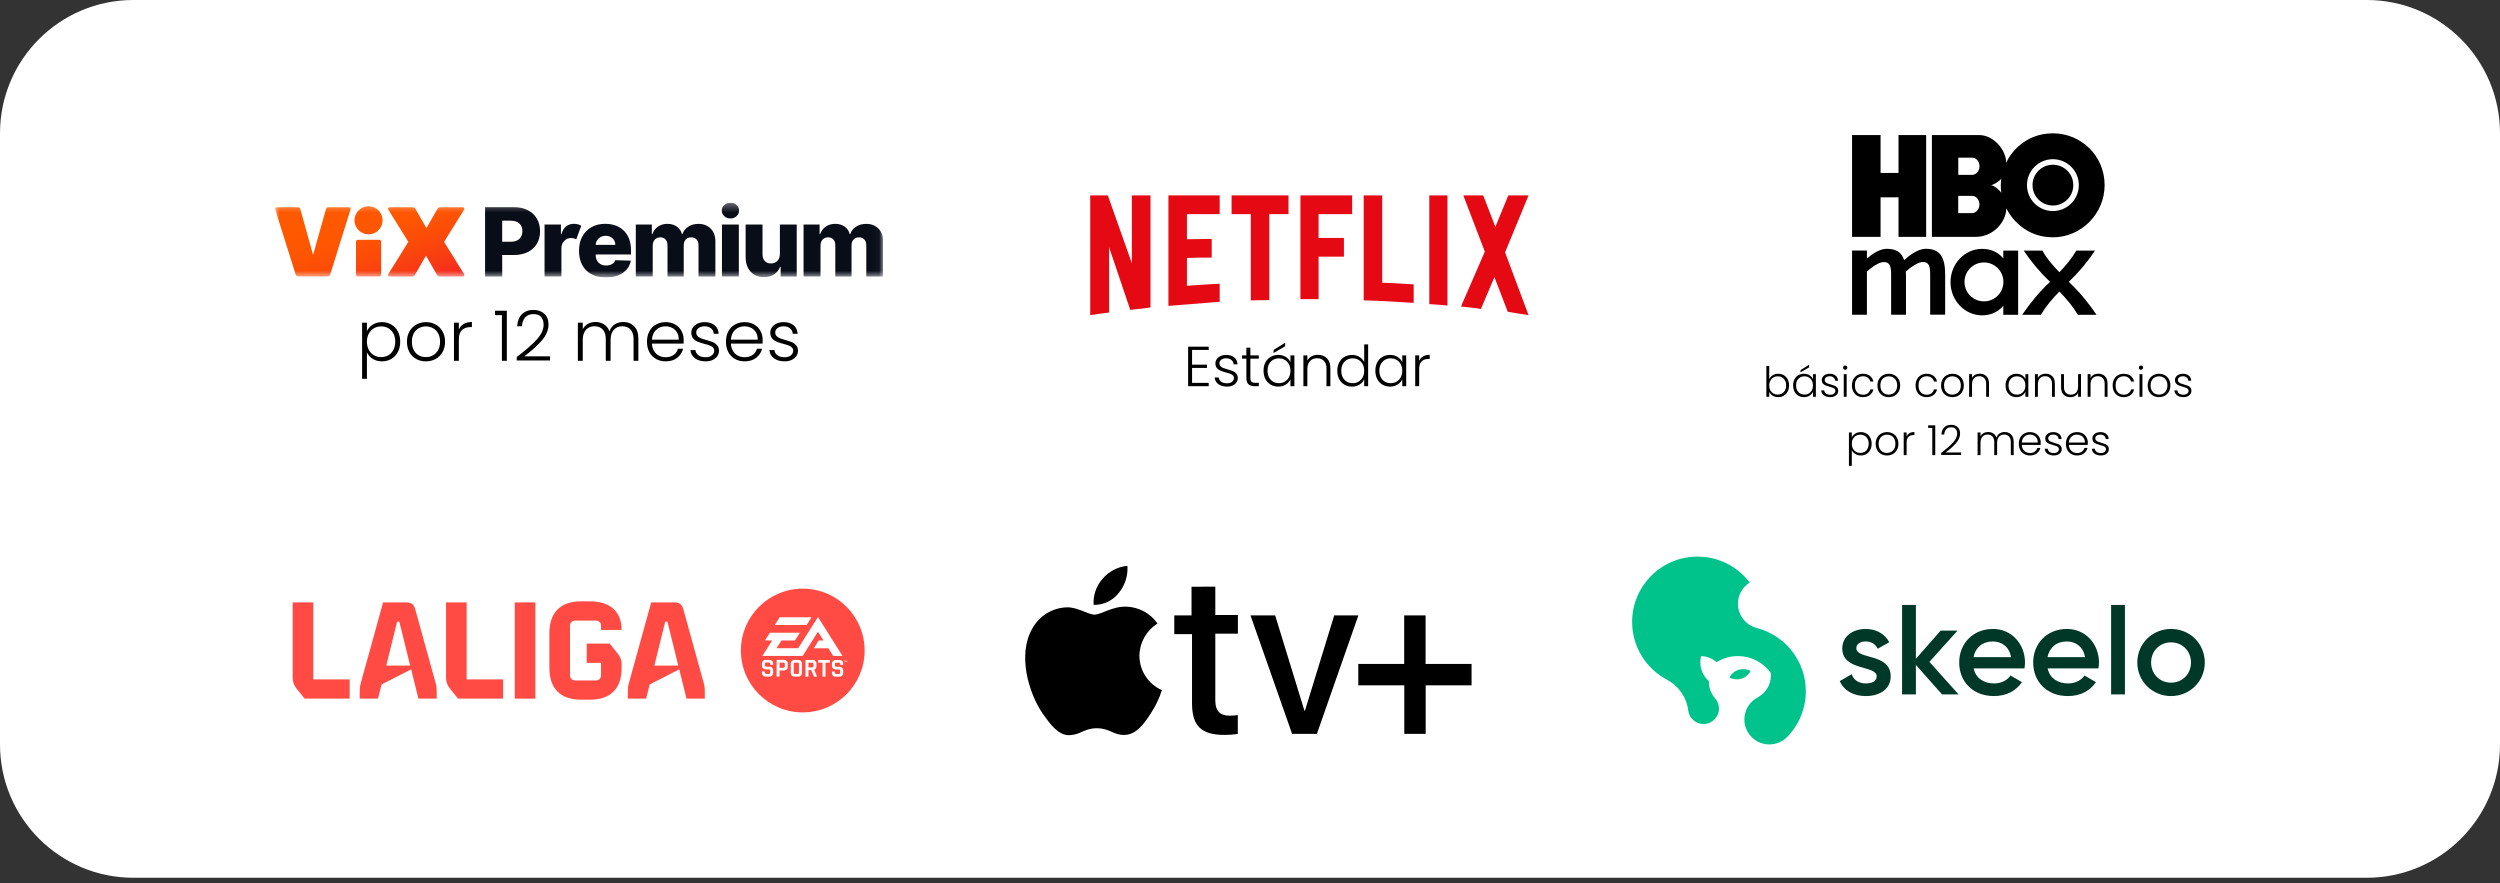 <svg xmlns="http://www.w3.org/2000/svg" width="300" height="106" viewBox="0 0 300 106" fill="none"><rect x="0" y="0" width="300" height="106" fill="#333333" stroke="none"/><path d="M0 16C0 7.163 7.163 0 16 0H284C292.837 0 300 7.163 300 16V89.331C300 98.168 292.837 105.331 284 105.331H16C7.163 105.331 0 98.168 0 89.331V16Z" fill="white"></path><g clip-path="url(#clip0_2688_2979)"><mask id="mask0_2688_2979" style="mask-type:luminance" maskUnits="userSpaceOnUse" x="33" y="24" width="73" height="10"><path d="M105.974 24.323H33V33.295H105.974V24.323Z" fill="white"></path></mask><g mask="url(#mask0_2688_2979)"><path d="M58.208 33.177V24.865H61.711C62.345 24.865 62.897 24.988 63.357 25.23C63.818 25.471 64.178 25.809 64.429 26.241C64.68 26.674 64.808 27.176 64.808 27.745C64.808 28.315 64.68 28.821 64.425 29.249C64.169 29.677 63.804 30.01 63.335 30.247C62.865 30.484 62.304 30.602 61.656 30.602H60.265V33.181H58.213L58.208 33.177ZM60.261 29.012H61.273C61.734 29.012 62.085 28.898 62.327 28.666C62.568 28.433 62.687 28.128 62.687 27.741C62.687 27.353 62.568 27.048 62.327 26.82C62.085 26.592 61.734 26.483 61.273 26.483H60.261V29.012Z" fill="#090D18"></path><path d="M65.346 33.177V26.943H67.312V28.078H67.38C67.494 27.668 67.686 27.362 67.946 27.157C68.21 26.957 68.511 26.857 68.862 26.857C69.031 26.857 69.191 26.879 69.341 26.916C69.492 26.957 69.629 27.012 69.752 27.084L69.154 28.716C69.068 28.675 68.972 28.638 68.871 28.606C68.771 28.575 68.657 28.561 68.539 28.561C68.219 28.561 67.946 28.675 67.718 28.898C67.49 29.121 67.371 29.422 67.371 29.791V33.177H65.346Z" fill="#090D18"></path><path d="M72.702 33.295C71.704 33.295 70.914 33.008 70.344 32.439C69.77 31.869 69.482 31.085 69.482 30.083C69.482 29.44 69.61 28.875 69.87 28.392C70.13 27.909 70.495 27.531 70.969 27.262C71.444 26.993 72 26.857 72.638 26.857C73.24 26.857 73.774 26.98 74.239 27.226C74.704 27.472 75.065 27.832 75.329 28.301C75.594 28.775 75.722 29.354 75.722 30.037V30.534H71.48V30.589C71.48 30.971 71.594 31.277 71.817 31.509C72.041 31.741 72.351 31.86 72.739 31.86C73.003 31.86 73.236 31.805 73.432 31.696C73.628 31.587 73.765 31.427 73.843 31.222L75.703 31.277C75.589 31.887 75.266 32.379 74.741 32.744C74.216 33.113 73.537 33.295 72.702 33.295ZM71.48 29.386H73.838C73.838 29.067 73.724 28.802 73.51 28.602C73.295 28.397 73.017 28.297 72.684 28.297C72.351 28.297 72.064 28.401 71.84 28.611C71.617 28.82 71.494 29.08 71.48 29.39V29.386Z" fill="#090D18"></path><path d="M76.296 33.177V26.943H78.221V28.087H78.29C78.422 27.709 78.645 27.408 78.965 27.189C79.279 26.97 79.658 26.861 80.091 26.861C80.524 26.861 80.912 26.97 81.227 27.194C81.541 27.417 81.742 27.713 81.829 28.087H81.897C82.016 27.718 82.248 27.422 82.595 27.198C82.942 26.975 83.347 26.866 83.817 26.866C84.419 26.866 84.907 27.052 85.281 27.431C85.655 27.804 85.847 28.324 85.847 28.985V33.181H83.822V29.44C83.822 29.13 83.74 28.893 83.576 28.729C83.411 28.565 83.202 28.483 82.942 28.483C82.663 28.483 82.445 28.574 82.285 28.748C82.125 28.925 82.048 29.162 82.048 29.458V33.181H80.1V29.417C80.1 29.126 80.018 28.898 79.858 28.729C79.699 28.561 79.489 28.479 79.225 28.479C78.96 28.479 78.746 28.57 78.577 28.752C78.408 28.934 78.326 29.18 78.326 29.49V33.177H76.301H76.296Z" fill="#090D18"></path><path d="M87.648 26.219C87.366 26.219 87.12 26.128 86.914 25.941C86.709 25.754 86.609 25.53 86.609 25.271C86.609 25.011 86.709 24.783 86.914 24.601C87.12 24.419 87.361 24.323 87.648 24.323C87.936 24.323 88.182 24.414 88.383 24.601C88.584 24.783 88.688 25.006 88.688 25.271C88.688 25.535 88.588 25.758 88.383 25.941C88.182 26.128 87.936 26.219 87.648 26.219ZM86.636 33.177V26.943H88.661V33.177H86.636Z" fill="#090D18"></path><path d="M93.587 30.488V26.948H95.607V33.181H93.678V32.019H93.61C93.468 32.402 93.231 32.703 92.889 32.926C92.552 33.149 92.141 33.259 91.667 33.259C91.229 33.259 90.85 33.163 90.522 32.967C90.194 32.771 89.938 32.498 89.756 32.147C89.573 31.796 89.482 31.386 89.477 30.917V26.943H91.502V30.525C91.502 30.862 91.598 31.131 91.776 31.322C91.954 31.518 92.2 31.614 92.51 31.614C92.821 31.614 93.067 31.518 93.272 31.318C93.482 31.122 93.582 30.844 93.582 30.479L93.587 30.488Z" fill="#090D18"></path><path d="M96.428 33.177V26.943H98.353V28.087H98.421C98.553 27.709 98.777 27.408 99.096 27.189C99.411 26.97 99.79 26.861 100.223 26.861C100.656 26.861 101.044 26.97 101.358 27.194C101.673 27.417 101.874 27.713 101.96 28.087H102.029C102.147 27.718 102.38 27.422 102.727 27.198C103.073 26.975 103.479 26.866 103.949 26.866C104.551 26.866 105.039 27.052 105.413 27.431C105.787 27.809 105.979 28.324 105.979 28.985V33.181H103.954V29.44C103.954 29.13 103.871 28.893 103.707 28.729C103.543 28.565 103.333 28.483 103.078 28.483C102.8 28.483 102.581 28.574 102.421 28.748C102.261 28.925 102.184 29.162 102.184 29.458V33.181H100.236V29.417C100.236 29.126 100.154 28.898 99.995 28.729C99.835 28.561 99.625 28.479 99.361 28.479C99.096 28.479 98.882 28.57 98.713 28.752C98.544 28.934 98.462 29.18 98.462 29.49V33.177H96.437H96.428Z" fill="#090D18"></path><path d="M45.734 32.94C45.734 33.081 45.638 33.177 45.496 33.177H42.956C42.815 33.177 42.719 33.081 42.719 32.94V29.012C42.719 28.871 42.815 28.775 42.956 28.775H45.496C45.638 28.775 45.734 28.871 45.734 29.012V32.94ZM42.536 26.438C42.536 25.512 43.298 24.752 44.224 24.752C45.15 24.752 45.912 25.512 45.912 26.438C45.912 27.363 45.15 28.123 44.224 28.123C43.298 28.123 42.536 27.363 42.536 26.438Z" fill="url(#paint0_linear_2688_2979)"></path><path d="M35.741 24.87C35.896 24.87 36.001 24.952 36.038 25.093L37.57 30.589L39.116 25.093C39.153 24.952 39.258 24.87 39.413 24.87H41.907C42.026 24.87 42.108 24.988 42.076 25.093L39.618 32.949C39.568 33.104 39.463 33.172 39.308 33.172H35.791C35.636 33.172 35.531 33.099 35.481 32.949L33.009 25.093C32.973 24.988 33.059 24.87 33.178 24.87H35.746H35.741Z" fill="url(#paint1_linear_2688_2979)"></path><path d="M46.6 32.881L48.999 29.021L46.6 25.166C46.518 25.025 46.587 24.87 46.755 24.87H49.474C49.665 24.87 49.77 24.929 49.852 25.07L51.17 27.372L52.489 25.07C52.571 24.929 52.68 24.87 52.867 24.87H55.531C55.7 24.87 55.768 25.025 55.686 25.166L53.287 29.026L55.686 32.885C55.768 33.026 55.7 33.181 55.531 33.181H52.812C52.621 33.181 52.516 33.122 52.434 32.981L51.116 30.68L49.798 32.981C49.716 33.122 49.606 33.181 49.419 33.181H46.755C46.587 33.181 46.518 33.026 46.6 32.885V32.881Z" fill="url(#paint2_linear_2688_2979)"></path></g></g><path d="M44.03 39.728C44.175 39.421 44.404 39.167 44.717 38.966C45.035 38.759 45.412 38.656 45.847 38.656C46.261 38.656 46.632 38.754 46.961 38.949C47.296 39.139 47.556 39.412 47.74 39.77C47.93 40.121 48.025 40.532 48.025 41.001C48.025 41.47 47.93 41.883 47.74 42.24C47.556 42.597 47.296 42.874 46.961 43.069C46.632 43.264 46.261 43.362 45.847 43.362C45.417 43.362 45.044 43.262 44.725 43.061C44.407 42.854 44.175 42.597 44.03 42.29V45.456H43.452V38.723H44.03V39.728ZM47.43 41.001C47.43 40.621 47.355 40.294 47.204 40.021C47.059 39.742 46.858 39.53 46.601 39.385C46.344 39.239 46.054 39.167 45.73 39.167C45.417 39.167 45.13 39.242 44.868 39.393C44.611 39.544 44.407 39.758 44.256 40.038C44.106 40.317 44.03 40.641 44.03 41.009C44.03 41.377 44.106 41.701 44.256 41.98C44.407 42.26 44.611 42.474 44.868 42.625C45.13 42.776 45.417 42.851 45.73 42.851C46.054 42.851 46.344 42.779 46.601 42.634C46.858 42.483 47.059 42.268 47.204 41.989C47.355 41.704 47.43 41.375 47.43 41.001ZM51.105 43.362C50.675 43.362 50.287 43.267 49.941 43.077C49.6 42.882 49.329 42.608 49.128 42.257C48.933 41.9 48.835 41.484 48.835 41.009C48.835 40.535 48.936 40.121 49.137 39.77C49.338 39.412 49.611 39.139 49.957 38.949C50.303 38.754 50.691 38.656 51.121 38.656C51.551 38.656 51.939 38.754 52.285 38.949C52.637 39.139 52.911 39.412 53.106 39.77C53.307 40.121 53.407 40.535 53.407 41.009C53.407 41.478 53.307 41.891 53.106 42.248C52.905 42.606 52.629 42.882 52.277 43.077C51.925 43.267 51.535 43.362 51.105 43.362ZM51.105 42.851C51.406 42.851 51.685 42.784 51.942 42.65C52.199 42.511 52.405 42.304 52.562 42.031C52.724 41.752 52.805 41.411 52.805 41.009C52.805 40.607 52.727 40.269 52.57 39.996C52.414 39.717 52.207 39.51 51.95 39.376C51.694 39.236 51.414 39.167 51.113 39.167C50.812 39.167 50.532 39.236 50.276 39.376C50.019 39.51 49.812 39.717 49.656 39.996C49.505 40.269 49.43 40.607 49.43 41.009C49.43 41.411 49.505 41.752 49.656 42.031C49.812 42.304 50.016 42.511 50.267 42.65C50.524 42.784 50.803 42.851 51.105 42.851ZM55.062 39.535C55.191 39.251 55.386 39.03 55.648 38.874C55.916 38.717 56.243 38.639 56.628 38.639V39.251H56.469C56.045 39.251 55.704 39.365 55.447 39.594C55.191 39.823 55.062 40.205 55.062 40.741V43.295H54.476V38.723H55.062V39.535ZM59.398 37.819V37.291H60.821V43.295H60.227V37.819H59.398ZM62.01 42.835C63.038 42.064 63.83 41.375 64.389 40.766C64.953 40.152 65.234 39.552 65.234 38.966C65.234 38.581 65.137 38.273 64.941 38.045C64.751 37.81 64.439 37.693 64.003 37.693C63.579 37.693 63.25 37.827 63.015 38.095C62.786 38.357 62.658 38.709 62.63 39.15H62.061C62.094 38.53 62.284 38.05 62.63 37.71C62.982 37.364 63.44 37.19 64.003 37.19C64.545 37.19 64.983 37.344 65.318 37.651C65.653 37.953 65.821 38.382 65.821 38.941C65.821 39.616 65.539 40.272 64.975 40.908C64.416 41.539 63.727 42.156 62.906 42.759H66.005V43.253H62.01V42.835ZM74.787 38.639C75.323 38.639 75.758 38.809 76.093 39.15C76.433 39.485 76.604 39.973 76.604 40.615V43.295H76.026V40.682C76.026 40.186 75.906 39.806 75.666 39.544C75.426 39.281 75.099 39.15 74.686 39.15C74.256 39.15 73.913 39.292 73.656 39.577C73.399 39.862 73.271 40.275 73.271 40.816V43.295H72.693V40.682C72.693 40.186 72.573 39.806 72.333 39.544C72.093 39.281 71.763 39.15 71.345 39.15C70.915 39.15 70.572 39.292 70.315 39.577C70.058 39.862 69.93 40.275 69.93 40.816V43.295H69.343V38.723H69.93V39.51C70.075 39.225 70.281 39.01 70.549 38.865C70.817 38.715 71.116 38.639 71.445 38.639C71.842 38.639 72.188 38.734 72.484 38.924C72.785 39.114 73.003 39.393 73.137 39.761C73.26 39.398 73.469 39.122 73.765 38.932C74.066 38.737 74.407 38.639 74.787 38.639ZM82.042 40.775C82.042 40.975 82.037 41.129 82.026 41.235H78.232C78.249 41.581 78.333 41.877 78.483 42.123C78.634 42.368 78.832 42.556 79.078 42.684C79.324 42.807 79.592 42.868 79.882 42.868C80.261 42.868 80.58 42.776 80.837 42.592C81.099 42.407 81.272 42.159 81.356 41.846H81.975C81.864 42.293 81.624 42.659 81.255 42.944C80.892 43.223 80.435 43.362 79.882 43.362C79.452 43.362 79.067 43.267 78.726 43.077C78.386 42.882 78.118 42.608 77.922 42.257C77.733 41.9 77.638 41.484 77.638 41.009C77.638 40.535 77.733 40.119 77.922 39.761C78.112 39.404 78.377 39.13 78.718 38.941C79.058 38.751 79.446 38.656 79.882 38.656C80.317 38.656 80.697 38.751 81.021 38.941C81.35 39.13 81.601 39.387 81.774 39.711C81.953 40.029 82.042 40.384 82.042 40.775ZM81.448 40.758C81.453 40.417 81.384 40.127 81.239 39.887C81.099 39.647 80.906 39.465 80.661 39.343C80.415 39.22 80.147 39.158 79.857 39.158C79.421 39.158 79.05 39.298 78.743 39.577C78.436 39.856 78.266 40.25 78.232 40.758H81.448ZM84.689 43.362C84.164 43.362 83.735 43.242 83.4 43.002C83.07 42.756 82.886 42.424 82.847 42.006H83.45C83.478 42.262 83.598 42.472 83.81 42.634C84.028 42.79 84.318 42.868 84.681 42.868C84.999 42.868 85.248 42.793 85.426 42.642C85.61 42.491 85.703 42.304 85.703 42.081C85.703 41.925 85.652 41.796 85.552 41.696C85.451 41.595 85.323 41.517 85.166 41.461C85.016 41.4 84.809 41.336 84.547 41.269C84.206 41.179 83.93 41.09 83.718 41.001C83.506 40.911 83.324 40.78 83.174 40.607C83.028 40.428 82.956 40.191 82.956 39.895C82.956 39.672 83.023 39.465 83.157 39.276C83.291 39.086 83.481 38.935 83.726 38.823C83.972 38.712 84.251 38.656 84.564 38.656C85.055 38.656 85.451 38.782 85.753 39.033C86.054 39.278 86.216 39.619 86.238 40.054H85.652C85.635 39.786 85.529 39.572 85.334 39.41C85.144 39.242 84.882 39.158 84.547 39.158C84.251 39.158 84.011 39.228 83.827 39.368C83.642 39.507 83.55 39.68 83.55 39.887C83.55 40.066 83.603 40.214 83.709 40.331C83.821 40.442 83.958 40.532 84.12 40.599C84.282 40.66 84.499 40.73 84.773 40.808C85.102 40.897 85.365 40.984 85.56 41.068C85.755 41.151 85.923 41.274 86.063 41.436C86.202 41.598 86.275 41.813 86.28 42.081C86.28 42.327 86.213 42.547 86.079 42.742C85.945 42.932 85.758 43.083 85.518 43.195C85.278 43.306 85.002 43.362 84.689 43.362ZM91.52 40.775C91.52 40.975 91.515 41.129 91.504 41.235H87.71C87.727 41.581 87.811 41.877 87.962 42.123C88.112 42.368 88.31 42.556 88.556 42.684C88.802 42.807 89.07 42.868 89.36 42.868C89.74 42.868 90.058 42.776 90.315 42.592C90.577 42.407 90.75 42.159 90.834 41.846H91.454C91.342 42.293 91.102 42.659 90.733 42.944C90.371 43.223 89.913 43.362 89.36 43.362C88.93 43.362 88.545 43.267 88.204 43.077C87.864 42.882 87.596 42.608 87.4 42.257C87.211 41.9 87.116 41.484 87.116 41.009C87.116 40.535 87.211 40.119 87.4 39.761C87.59 39.404 87.855 39.13 88.196 38.941C88.537 38.751 88.924 38.656 89.36 38.656C89.795 38.656 90.175 38.751 90.499 38.941C90.828 39.13 91.079 39.387 91.252 39.711C91.431 40.029 91.52 40.384 91.52 40.775ZM90.926 40.758C90.931 40.417 90.862 40.127 90.717 39.887C90.577 39.647 90.384 39.465 90.139 39.343C89.893 39.22 89.625 39.158 89.335 39.158C88.899 39.158 88.528 39.298 88.221 39.577C87.914 39.856 87.744 40.25 87.71 40.758H90.926ZM94.167 43.362C93.642 43.362 93.213 43.242 92.878 43.002C92.548 42.756 92.364 42.424 92.325 42.006H92.928C92.956 42.262 93.076 42.472 93.288 42.634C93.506 42.79 93.796 42.868 94.159 42.868C94.477 42.868 94.726 42.793 94.904 42.642C95.088 42.491 95.181 42.304 95.181 42.081C95.181 41.925 95.13 41.796 95.03 41.696C94.929 41.595 94.801 41.517 94.645 41.461C94.494 41.4 94.287 41.336 94.025 41.269C93.684 41.179 93.408 41.09 93.196 41.001C92.984 40.911 92.802 40.78 92.652 40.607C92.507 40.428 92.434 40.191 92.434 39.895C92.434 39.672 92.501 39.465 92.635 39.276C92.769 39.086 92.959 38.935 93.204 38.823C93.45 38.712 93.729 38.656 94.042 38.656C94.533 38.656 94.929 38.782 95.231 39.033C95.532 39.278 95.694 39.619 95.716 40.054H95.13C95.114 39.786 95.007 39.572 94.812 39.41C94.622 39.242 94.36 39.158 94.025 39.158C93.729 39.158 93.489 39.228 93.305 39.368C93.121 39.507 93.028 39.68 93.028 39.887C93.028 40.066 93.082 40.214 93.188 40.331C93.299 40.442 93.436 40.532 93.598 40.599C93.76 40.66 93.978 40.73 94.251 40.808C94.58 40.897 94.843 40.984 95.038 41.068C95.234 41.151 95.401 41.274 95.541 41.436C95.68 41.598 95.753 41.813 95.758 42.081C95.758 42.327 95.691 42.547 95.557 42.742C95.423 42.932 95.236 43.083 94.996 43.195C94.756 43.306 94.48 43.362 94.167 43.362Z" fill="black"></path><path d="M143.048 41.994V43.761H144.842V44.153H143.048V45.947H145.045V46.34H142.574V41.602H145.045V41.994H143.048ZM147.251 46.394C146.827 46.394 146.479 46.297 146.208 46.103C145.942 45.904 145.793 45.636 145.762 45.297H146.249C146.272 45.505 146.369 45.674 146.54 45.805C146.716 45.931 146.951 45.994 147.244 45.994C147.501 45.994 147.702 45.934 147.846 45.812C147.995 45.69 148.07 45.539 148.07 45.358C148.07 45.232 148.029 45.128 147.948 45.047C147.867 44.966 147.763 44.903 147.637 44.857C147.515 44.808 147.348 44.756 147.136 44.702C146.86 44.63 146.637 44.557 146.466 44.485C146.294 44.413 146.148 44.307 146.026 44.167C145.908 44.023 145.85 43.831 145.85 43.592C145.85 43.411 145.904 43.244 146.012 43.091C146.12 42.937 146.274 42.816 146.472 42.725C146.671 42.635 146.897 42.59 147.149 42.59C147.546 42.59 147.867 42.691 148.11 42.895C148.354 43.093 148.485 43.368 148.503 43.72H148.029C148.016 43.504 147.93 43.33 147.772 43.199C147.619 43.064 147.406 42.996 147.136 42.996C146.897 42.996 146.703 43.052 146.554 43.165C146.405 43.278 146.33 43.418 146.33 43.585C146.33 43.729 146.373 43.849 146.459 43.944C146.549 44.034 146.66 44.106 146.791 44.16C146.921 44.21 147.097 44.266 147.318 44.329C147.585 44.402 147.797 44.471 147.955 44.539C148.113 44.607 148.248 44.706 148.361 44.837C148.474 44.968 148.532 45.142 148.537 45.358C148.537 45.557 148.483 45.735 148.374 45.893C148.266 46.046 148.115 46.168 147.921 46.258C147.727 46.349 147.503 46.394 147.251 46.394ZM150.045 43.043V45.338C150.045 45.563 150.087 45.719 150.173 45.805C150.259 45.891 150.41 45.934 150.627 45.934H151.06V46.34H150.552C150.218 46.34 149.97 46.263 149.808 46.109C149.645 45.952 149.564 45.694 149.564 45.338V43.043H149.05V42.644H149.564V41.717H150.045V42.644H151.06V43.043H150.045ZM151.625 44.485C151.625 44.106 151.699 43.774 151.848 43.49C152.001 43.201 152.211 42.98 152.477 42.827C152.748 42.669 153.053 42.59 153.391 42.59C153.743 42.59 154.045 42.671 154.298 42.834C154.555 42.996 154.74 43.204 154.853 43.456V42.644H155.327V46.34H154.853V45.521C154.736 45.773 154.548 45.983 154.291 46.15C154.039 46.312 153.736 46.394 153.384 46.394C153.05 46.394 152.748 46.315 152.477 46.157C152.211 45.999 152.001 45.776 151.848 45.487C151.699 45.198 151.625 44.864 151.625 44.485ZM154.853 44.492C154.853 44.194 154.792 43.932 154.67 43.707C154.548 43.481 154.382 43.307 154.169 43.185C153.962 43.064 153.732 43.003 153.479 43.003C153.217 43.003 152.983 43.062 152.775 43.179C152.568 43.296 152.403 43.468 152.281 43.693C152.164 43.914 152.105 44.178 152.105 44.485C152.105 44.787 152.164 45.054 152.281 45.284C152.403 45.509 152.568 45.683 152.775 45.805C152.983 45.922 153.217 45.981 153.479 45.981C153.732 45.981 153.962 45.92 154.169 45.798C154.382 45.676 154.548 45.503 154.67 45.277C154.792 45.051 154.853 44.79 154.853 44.492ZM154.217 41.554L152.829 42.36V41.994L154.217 41.128V41.554ZM158.141 42.576C158.583 42.576 158.944 42.714 159.224 42.989C159.504 43.26 159.644 43.655 159.644 44.174V46.34H159.177V44.228C159.177 43.826 159.075 43.519 158.872 43.307C158.674 43.095 158.401 42.989 158.053 42.989C157.697 42.989 157.412 43.102 157.2 43.328C156.988 43.553 156.882 43.885 156.882 44.323V46.34H156.408V42.644H156.882V43.273C157 43.048 157.169 42.877 157.39 42.759C157.611 42.637 157.861 42.576 158.141 42.576ZM160.475 44.485C160.475 44.106 160.552 43.774 160.705 43.49C160.859 43.201 161.068 42.98 161.335 42.827C161.605 42.669 161.91 42.59 162.248 42.59C162.573 42.59 162.866 42.669 163.128 42.827C163.39 42.985 163.582 43.19 163.703 43.443V41.331H164.177V46.34H163.703V45.514C163.591 45.771 163.406 45.983 163.148 46.15C162.891 46.312 162.589 46.394 162.242 46.394C161.903 46.394 161.599 46.315 161.328 46.157C161.062 45.999 160.852 45.776 160.698 45.487C160.549 45.198 160.475 44.864 160.475 44.485ZM163.703 44.492C163.703 44.194 163.643 43.932 163.521 43.707C163.399 43.481 163.232 43.307 163.02 43.185C162.812 43.064 162.582 43.003 162.33 43.003C162.068 43.003 161.833 43.062 161.626 43.179C161.418 43.296 161.253 43.468 161.132 43.693C161.014 43.914 160.956 44.178 160.956 44.485C160.956 44.787 161.014 45.054 161.132 45.284C161.253 45.509 161.418 45.683 161.626 45.805C161.833 45.922 162.068 45.981 162.33 45.981C162.582 45.981 162.812 45.92 163.02 45.798C163.232 45.676 163.399 45.503 163.521 45.277C163.643 45.051 163.703 44.79 163.703 44.492ZM165.042 44.485C165.042 44.106 165.117 43.774 165.266 43.49C165.419 43.201 165.629 42.98 165.895 42.827C166.166 42.669 166.47 42.59 166.809 42.59C167.161 42.59 167.463 42.671 167.716 42.834C167.973 42.996 168.158 43.204 168.271 43.456V42.644H168.745V46.34H168.271V45.521C168.153 45.773 167.966 45.983 167.709 46.15C167.456 46.312 167.154 46.394 166.802 46.394C166.468 46.394 166.166 46.315 165.895 46.157C165.629 45.999 165.419 45.776 165.266 45.487C165.117 45.198 165.042 44.864 165.042 44.485ZM168.271 44.492C168.271 44.194 168.21 43.932 168.088 43.707C167.966 43.481 167.799 43.307 167.587 43.185C167.38 43.064 167.15 43.003 166.897 43.003C166.635 43.003 166.4 43.062 166.193 43.179C165.985 43.296 165.821 43.468 165.699 43.693C165.582 43.914 165.523 44.178 165.523 44.485C165.523 44.787 165.582 45.054 165.699 45.284C165.821 45.509 165.985 45.683 166.193 45.805C166.4 45.922 166.635 45.981 166.897 45.981C167.15 45.981 167.38 45.92 167.587 45.798C167.799 45.676 167.966 45.503 168.088 45.277C168.21 45.051 168.271 44.79 168.271 44.492ZM170.3 43.301C170.404 43.071 170.562 42.892 170.774 42.766C170.99 42.64 171.254 42.576 171.566 42.576V43.071H171.437C171.094 43.071 170.819 43.163 170.611 43.348C170.404 43.533 170.3 43.842 170.3 44.275V46.34H169.826V42.644H170.3V43.301Z" fill="black"></path><g clip-path="url(#clip1_2688_2979)"><path d="M138.059 36.889C137.268 37.029 136.463 37.072 135.63 37.184L133.089 29.664V37.506C132.298 37.59 131.576 37.703 130.827 37.815V23.449H132.937L135.824 31.6V23.449H138.059V36.889ZM142.432 28.71C143.293 28.71 144.612 28.668 145.403 28.668V30.913C144.417 30.913 143.265 30.913 142.432 30.955V34.294C143.737 34.21 145.042 34.097 146.361 34.055V36.215L140.211 36.707V23.449H146.361V25.694H142.432V28.71ZM154.621 25.694H152.316V36.019C151.567 36.019 150.817 36.019 150.095 36.047V25.694H147.791V23.449H154.621L154.621 25.694ZM158.23 28.556H161.27V30.8H158.23V35.893H156.05V23.449H162.256V25.694H158.23V28.556ZM165.865 33.929C167.129 33.957 168.406 34.055 169.641 34.125V36.342C167.656 36.216 165.671 36.09 163.644 36.047V23.449H165.865V33.929ZM171.515 36.496C172.223 36.538 172.973 36.581 173.695 36.665V23.449H171.515V36.496ZM183.426 23.449L180.608 30.281L183.426 37.815C182.593 37.703 181.761 37.548 180.928 37.408L179.331 33.256L177.707 37.072C176.902 36.931 176.124 36.889 175.319 36.777L178.179 30.197L175.597 23.449H177.985L179.442 27.223L180.997 23.449H183.426Z" fill="#E50914"></path></g><g clip-path="url(#clip2_2688_2979)"><path d="M227.822 16.206V20.75H225.668V16.206H222.248V28.422H225.668V23.68H227.822V28.422H231.139V16.206H227.822ZM246.348 19.769C245.002 19.769 243.902 20.861 243.902 22.215C243.902 23.569 244.994 24.662 246.348 24.662C247.702 24.662 248.795 23.569 248.795 22.215C248.795 20.861 247.702 19.769 246.348 19.769ZM246.34 16C242.92 16 241.178 18.51 240.743 19.531C240.743 18.003 239.247 16.206 237.489 16.206H231.828V28.422H237.109C239.239 28.422 240.751 26.578 240.759 24.994C241.242 25.992 242.928 28.478 246.348 28.478C249.769 28.478 252.555 25.635 252.555 22.207C252.548 18.716 249.769 16 246.34 16ZM236.666 25.572H234.987V23.506H236.666C237.156 23.506 237.536 23.988 237.536 24.535C237.536 25.081 237.148 25.564 236.666 25.564V25.572ZM236.673 20.988H234.995V18.922H236.673C237.164 18.922 237.544 19.404 237.544 19.951C237.544 20.497 237.156 20.98 236.673 20.98V20.988ZM238.906 22.215C239.294 22.168 239.935 21.724 240.157 21.447C240.078 21.795 240.07 22.801 240.157 23.149C239.896 22.753 239.286 22.263 238.898 22.215H238.906ZM246.348 25.326C244.63 25.326 243.237 23.933 243.237 22.215C243.237 20.497 244.63 19.104 246.348 19.104C248.066 19.104 249.46 20.497 249.46 22.215C249.46 23.933 248.066 25.326 246.348 25.326ZM246.348 19.769C245.002 19.769 243.902 20.861 243.902 22.215C243.902 23.569 244.994 24.662 246.348 24.662C247.702 24.662 248.795 23.569 248.795 22.215C248.795 20.861 247.702 19.769 246.348 19.769ZM246.348 19.769C245.002 19.769 243.902 20.861 243.902 22.215C243.902 23.569 244.994 24.662 246.348 24.662C247.702 24.662 248.795 23.569 248.795 22.215C248.795 20.861 247.702 19.769 246.348 19.769Z" fill="black"></path><path d="M233.42 37.78V32.998C233.42 30.884 232.842 29.855 231.1 29.855C230.118 29.855 229.073 30.694 228.495 31.217C228.21 30.306 227.569 29.855 226.413 29.855C225.534 29.855 224.616 30.52 224.03 31.027V30.061H222.248V37.772H224.03V32.578C224.608 32.072 225.447 31.446 226.072 31.446C226.817 31.446 226.935 32.024 226.935 32.99V37.772H228.717V32.99C228.717 32.856 228.717 32.713 228.701 32.586C229.279 32.08 230.126 31.438 230.759 31.438C231.504 31.438 231.622 32.016 231.622 32.982V37.764H233.42V37.78Z" fill="black"></path><path d="M248.249 33.822C249.428 32.705 250.489 31.454 251.4 30.069H249.159C248.605 31.011 247.94 31.819 247.124 32.666C246.309 31.819 245.588 31.011 245.09 30.069H242.849C243.76 31.447 244.828 32.697 246 33.822C244.749 34.993 243.649 36.324 242.659 37.78H244.9C245.509 36.759 246.246 35.88 247.124 34.986C247.995 35.88 248.74 36.759 249.349 37.78H251.59C250.6 36.316 249.5 34.986 248.249 33.822Z" fill="black"></path><path d="M238.075 36.165C236.784 36.165 235.739 35.12 235.739 33.83C235.739 32.539 236.784 31.494 238.075 31.494C239.365 31.494 240.41 32.539 240.41 33.83C240.41 35.12 239.365 36.165 238.075 36.165ZM240.395 30.069V31.003C239.722 30.219 238.851 29.863 237.853 29.863C235.779 29.863 234.061 31.644 234.061 33.853C234.061 36.062 235.779 37.843 237.853 37.843C238.851 37.843 239.714 37.479 240.395 36.703V37.78H242.176V30.069H240.395Z" fill="black"></path></g><path d="M212.308 45.496C212.398 45.306 212.536 45.151 212.722 45.031C212.912 44.911 213.135 44.852 213.391 44.852C213.641 44.852 213.864 44.91 214.061 45.026C214.257 45.139 214.41 45.303 214.52 45.516C214.633 45.725 214.69 45.97 214.69 46.25C214.69 46.53 214.633 46.776 214.52 46.989C214.41 47.202 214.255 47.367 214.056 47.483C213.859 47.6 213.638 47.658 213.391 47.658C213.132 47.658 212.907 47.6 212.717 47.483C212.531 47.364 212.394 47.209 212.308 47.019V47.618H211.963V43.923H212.308V45.496ZM214.335 46.25C214.335 46.023 214.29 45.829 214.2 45.666C214.114 45.499 213.994 45.373 213.841 45.286C213.688 45.199 213.515 45.156 213.321 45.156C213.135 45.156 212.964 45.201 212.807 45.291C212.654 45.381 212.532 45.509 212.442 45.675C212.353 45.842 212.308 46.035 212.308 46.255C212.308 46.475 212.353 46.668 212.442 46.834C212.532 47.001 212.654 47.129 212.807 47.219C212.964 47.309 213.135 47.354 213.321 47.354C213.515 47.354 213.688 47.31 213.841 47.224C213.994 47.134 214.114 47.006 214.2 46.839C214.29 46.669 214.335 46.473 214.335 46.25ZM215.173 46.25C215.173 45.97 215.228 45.725 215.338 45.516C215.451 45.303 215.606 45.139 215.803 45.026C216.002 44.91 216.227 44.852 216.477 44.852C216.736 44.852 216.96 44.911 217.146 45.031C217.336 45.151 217.472 45.304 217.556 45.491V44.892H217.905V47.618H217.556V47.014C217.469 47.2 217.331 47.355 217.141 47.478C216.955 47.598 216.731 47.658 216.472 47.658C216.225 47.658 216.002 47.6 215.803 47.483C215.606 47.367 215.451 47.202 215.338 46.989C215.228 46.776 215.173 46.53 215.173 46.25ZM217.556 46.255C217.556 46.035 217.511 45.842 217.421 45.675C217.331 45.509 217.208 45.381 217.051 45.291C216.898 45.201 216.728 45.156 216.542 45.156C216.349 45.156 216.175 45.199 216.022 45.286C215.869 45.373 215.748 45.499 215.658 45.666C215.571 45.829 215.528 46.023 215.528 46.25C215.528 46.473 215.571 46.669 215.658 46.839C215.748 47.006 215.869 47.134 216.022 47.224C216.175 47.31 216.349 47.354 216.542 47.354C216.728 47.354 216.898 47.309 217.051 47.219C217.208 47.129 217.331 47.001 217.421 46.834C217.511 46.668 217.556 46.475 217.556 46.255ZM217.086 44.087L216.062 44.682V44.412L217.086 43.773V44.087ZM219.642 47.658C219.329 47.658 219.073 47.587 218.873 47.444C218.677 47.297 218.567 47.099 218.543 46.849H218.903C218.92 47.002 218.991 47.127 219.118 47.224C219.248 47.317 219.421 47.364 219.637 47.364C219.827 47.364 219.975 47.319 220.082 47.229C220.191 47.139 220.246 47.027 220.246 46.894C220.246 46.801 220.216 46.724 220.157 46.664C220.097 46.605 220.02 46.558 219.927 46.525C219.837 46.488 219.714 46.45 219.557 46.41C219.354 46.356 219.189 46.303 219.063 46.25C218.936 46.197 218.828 46.118 218.738 46.015C218.652 45.909 218.608 45.767 218.608 45.591C218.608 45.458 218.648 45.334 218.728 45.221C218.808 45.108 218.921 45.018 219.068 44.951C219.214 44.885 219.381 44.852 219.567 44.852C219.86 44.852 220.097 44.926 220.276 45.076C220.456 45.223 220.553 45.426 220.566 45.685H220.216C220.206 45.526 220.143 45.398 220.027 45.301C219.913 45.201 219.757 45.151 219.557 45.151C219.381 45.151 219.238 45.193 219.128 45.276C219.018 45.359 218.963 45.462 218.963 45.586C218.963 45.692 218.995 45.78 219.058 45.85C219.124 45.917 219.206 45.97 219.303 46.01C219.399 46.047 219.529 46.088 219.692 46.135C219.889 46.188 220.045 46.24 220.162 46.29C220.278 46.34 220.378 46.413 220.461 46.51C220.544 46.606 220.588 46.734 220.591 46.894C220.591 47.041 220.551 47.172 220.471 47.289C220.391 47.402 220.28 47.492 220.137 47.558C219.993 47.625 219.829 47.658 219.642 47.658ZM221.424 44.377C221.354 44.377 221.294 44.352 221.244 44.302C221.194 44.252 221.169 44.191 221.169 44.117C221.169 44.044 221.194 43.984 221.244 43.938C221.294 43.888 221.354 43.863 221.424 43.863C221.494 43.863 221.554 43.888 221.604 43.938C221.654 43.984 221.679 44.044 221.679 44.117C221.679 44.191 221.654 44.252 221.604 44.302C221.554 44.352 221.494 44.377 221.424 44.377ZM221.599 44.892V47.618H221.249V44.892H221.599ZM222.231 46.255C222.231 45.972 222.287 45.725 222.4 45.516C222.514 45.303 222.67 45.139 222.87 45.026C223.07 44.91 223.298 44.852 223.554 44.852C223.89 44.852 224.167 44.935 224.383 45.101C224.603 45.268 224.744 45.494 224.808 45.78H224.433C224.386 45.584 224.285 45.431 224.128 45.321C223.975 45.208 223.784 45.151 223.554 45.151C223.371 45.151 223.206 45.193 223.06 45.276C222.913 45.359 222.797 45.484 222.71 45.651C222.627 45.814 222.585 46.015 222.585 46.255C222.585 46.495 222.627 46.698 222.71 46.864C222.797 47.031 222.913 47.156 223.06 47.239C223.206 47.322 223.371 47.364 223.554 47.364C223.784 47.364 223.975 47.309 224.128 47.199C224.285 47.086 224.386 46.929 224.433 46.729H224.808C224.744 47.009 224.603 47.234 224.383 47.404C224.163 47.573 223.887 47.658 223.554 47.658C223.298 47.658 223.07 47.602 222.87 47.488C222.67 47.372 222.514 47.209 222.4 46.999C222.287 46.786 222.231 46.538 222.231 46.255ZM226.647 47.658C226.39 47.658 226.159 47.602 225.953 47.488C225.75 47.372 225.588 47.209 225.468 46.999C225.352 46.786 225.293 46.538 225.293 46.255C225.293 45.972 225.353 45.725 225.473 45.516C225.593 45.303 225.756 45.139 225.963 45.026C226.169 44.91 226.4 44.852 226.657 44.852C226.913 44.852 227.145 44.91 227.351 45.026C227.561 45.139 227.724 45.303 227.84 45.516C227.96 45.725 228.02 45.972 228.02 46.255C228.02 46.535 227.96 46.781 227.84 46.994C227.721 47.207 227.556 47.372 227.346 47.488C227.136 47.602 226.903 47.658 226.647 47.658ZM226.647 47.354C226.827 47.354 226.993 47.314 227.146 47.234C227.299 47.151 227.423 47.027 227.516 46.864C227.612 46.698 227.661 46.495 227.661 46.255C227.661 46.015 227.614 45.814 227.521 45.651C227.428 45.484 227.304 45.361 227.151 45.281C226.998 45.198 226.832 45.156 226.652 45.156C226.472 45.156 226.306 45.198 226.152 45.281C225.999 45.361 225.876 45.484 225.783 45.651C225.693 45.814 225.648 46.015 225.648 46.255C225.648 46.495 225.693 46.698 225.783 46.864C225.876 47.027 225.998 47.151 226.147 47.234C226.301 47.314 226.467 47.354 226.647 47.354ZM229.868 46.255C229.868 45.972 229.925 45.725 230.038 45.516C230.151 45.303 230.308 45.139 230.507 45.026C230.707 44.91 230.935 44.852 231.192 44.852C231.528 44.852 231.804 44.935 232.021 45.101C232.24 45.268 232.382 45.494 232.445 45.78H232.071C232.024 45.584 231.922 45.431 231.766 45.321C231.613 45.208 231.421 45.151 231.192 45.151C231.008 45.151 230.844 45.193 230.697 45.276C230.551 45.359 230.434 45.484 230.348 45.651C230.264 45.814 230.223 46.015 230.223 46.255C230.223 46.495 230.264 46.698 230.348 46.864C230.434 47.031 230.551 47.156 230.697 47.239C230.844 47.322 231.008 47.364 231.192 47.364C231.421 47.364 231.613 47.309 231.766 47.199C231.922 47.086 232.024 46.929 232.071 46.729H232.445C232.382 47.009 232.24 47.234 232.021 47.404C231.801 47.573 231.525 47.658 231.192 47.658C230.935 47.658 230.707 47.602 230.507 47.488C230.308 47.372 230.151 47.209 230.038 46.999C229.925 46.786 229.868 46.538 229.868 46.255ZM234.284 47.658C234.028 47.658 233.797 47.602 233.59 47.488C233.387 47.372 233.226 47.209 233.106 46.999C232.989 46.786 232.931 46.538 232.931 46.255C232.931 45.972 232.991 45.725 233.111 45.516C233.231 45.303 233.394 45.139 233.6 45.026C233.807 44.91 234.038 44.852 234.294 44.852C234.551 44.852 234.782 44.91 234.989 45.026C235.198 45.139 235.361 45.303 235.478 45.516C235.598 45.725 235.658 45.972 235.658 46.255C235.658 46.535 235.598 46.781 235.478 46.994C235.358 47.207 235.193 47.372 234.984 47.488C234.774 47.602 234.541 47.658 234.284 47.658ZM234.284 47.354C234.464 47.354 234.631 47.314 234.784 47.234C234.937 47.151 235.06 47.027 235.153 46.864C235.25 46.698 235.298 46.495 235.298 46.255C235.298 46.015 235.252 45.814 235.158 45.651C235.065 45.484 234.942 45.361 234.789 45.281C234.636 45.198 234.469 45.156 234.289 45.156C234.11 45.156 233.943 45.198 233.79 45.281C233.637 45.361 233.514 45.484 233.42 45.651C233.331 45.814 233.286 46.015 233.286 46.255C233.286 46.495 233.331 46.698 233.42 46.864C233.514 47.027 233.635 47.151 233.785 47.234C233.938 47.314 234.105 47.354 234.284 47.354ZM237.574 44.842C237.9 44.842 238.166 44.943 238.373 45.146C238.579 45.346 238.682 45.637 238.682 46.02V47.618H238.338V46.06C238.338 45.764 238.263 45.537 238.113 45.381C237.966 45.224 237.765 45.146 237.509 45.146C237.246 45.146 237.036 45.229 236.879 45.396C236.723 45.562 236.645 45.807 236.645 46.13V47.618H236.295V44.892H236.645V45.356C236.731 45.189 236.856 45.063 237.019 44.976C237.182 44.886 237.367 44.842 237.574 44.842ZM240.666 46.25C240.666 45.97 240.721 45.725 240.831 45.516C240.944 45.303 241.099 45.139 241.295 45.026C241.495 44.91 241.72 44.852 241.97 44.852C242.229 44.852 242.452 44.911 242.639 45.031C242.829 45.151 242.965 45.304 243.048 45.491V44.892H243.398V47.618H243.048V47.014C242.962 47.2 242.824 47.355 242.634 47.478C242.447 47.598 242.224 47.658 241.965 47.658C241.718 47.658 241.495 47.6 241.295 47.483C241.099 47.367 240.944 47.202 240.831 46.989C240.721 46.776 240.666 46.53 240.666 46.25ZM243.048 46.255C243.048 46.035 243.003 45.842 242.914 45.675C242.824 45.509 242.7 45.381 242.544 45.291C242.391 45.201 242.221 45.156 242.035 45.156C241.841 45.156 241.668 45.199 241.515 45.286C241.362 45.373 241.24 45.499 241.151 45.666C241.064 45.829 241.021 46.023 241.021 46.25C241.021 46.473 241.064 46.669 241.151 46.839C241.24 47.006 241.362 47.134 241.515 47.224C241.668 47.31 241.841 47.354 242.035 47.354C242.221 47.354 242.391 47.309 242.544 47.219C242.7 47.129 242.824 47.001 242.914 46.834C243.003 46.668 243.048 46.475 243.048 46.255ZM245.475 44.842C245.801 44.842 246.067 44.943 246.274 45.146C246.48 45.346 246.583 45.637 246.583 46.02V47.618H246.239V46.06C246.239 45.764 246.164 45.537 246.014 45.381C245.867 45.224 245.666 45.146 245.41 45.146C245.147 45.146 244.937 45.229 244.78 45.396C244.624 45.562 244.546 45.807 244.546 46.13V47.618H244.196V44.892H244.546V45.356C244.632 45.189 244.757 45.063 244.92 44.976C245.083 44.886 245.268 44.842 245.475 44.842ZM249.719 44.892V47.618H249.369V47.139C249.289 47.309 249.166 47.438 249 47.528C248.833 47.618 248.647 47.663 248.44 47.663C248.114 47.663 247.848 47.563 247.641 47.364C247.435 47.16 247.331 46.867 247.331 46.485V44.892H247.676V46.445C247.676 46.741 247.749 46.967 247.896 47.124C248.046 47.28 248.249 47.359 248.505 47.359C248.768 47.359 248.978 47.275 249.134 47.109C249.291 46.942 249.369 46.698 249.369 46.375V44.892H249.719ZM251.795 44.842C252.122 44.842 252.388 44.943 252.594 45.146C252.801 45.346 252.904 45.637 252.904 46.02V47.618H252.559V46.06C252.559 45.764 252.485 45.537 252.335 45.381C252.188 45.224 251.987 45.146 251.73 45.146C251.467 45.146 251.258 45.229 251.101 45.396C250.945 45.562 250.866 45.807 250.866 46.13V47.618H250.517V44.892H250.866V45.356C250.953 45.189 251.078 45.063 251.241 44.976C251.404 44.886 251.589 44.842 251.795 44.842ZM253.517 46.255C253.517 45.972 253.574 45.725 253.687 45.516C253.8 45.303 253.957 45.139 254.157 45.026C254.356 44.91 254.584 44.852 254.841 44.852C255.177 44.852 255.453 44.935 255.67 45.101C255.89 45.268 256.031 45.494 256.094 45.78H255.72C255.673 45.584 255.572 45.431 255.415 45.321C255.262 45.208 255.071 45.151 254.841 45.151C254.658 45.151 254.493 45.193 254.346 45.276C254.2 45.359 254.083 45.484 253.997 45.651C253.914 45.814 253.872 46.015 253.872 46.255C253.872 46.495 253.914 46.698 253.997 46.864C254.083 47.031 254.2 47.156 254.346 47.239C254.493 47.322 254.658 47.364 254.841 47.364C255.071 47.364 255.262 47.309 255.415 47.199C255.572 47.086 255.673 46.929 255.72 46.729H256.094C256.031 47.009 255.89 47.234 255.67 47.404C255.45 47.573 255.174 47.658 254.841 47.658C254.584 47.658 254.356 47.602 254.157 47.488C253.957 47.372 253.8 47.209 253.687 46.999C253.574 46.786 253.517 46.538 253.517 46.255ZM256.915 44.377C256.845 44.377 256.785 44.352 256.735 44.302C256.685 44.252 256.66 44.191 256.66 44.117C256.66 44.044 256.685 43.984 256.735 43.938C256.785 43.888 256.845 43.863 256.915 43.863C256.985 43.863 257.045 43.888 257.095 43.938C257.145 43.984 257.17 44.044 257.17 44.117C257.17 44.191 257.145 44.252 257.095 44.302C257.045 44.352 256.985 44.377 256.915 44.377ZM257.09 44.892V47.618H256.74V44.892H257.09ZM259.075 47.658C258.819 47.658 258.587 47.602 258.381 47.488C258.178 47.372 258.016 47.209 257.896 46.999C257.78 46.786 257.721 46.538 257.721 46.255C257.721 45.972 257.781 45.725 257.901 45.516C258.021 45.303 258.184 45.139 258.391 45.026C258.597 44.91 258.829 44.852 259.085 44.852C259.341 44.852 259.573 44.91 259.779 45.026C259.989 45.139 260.152 45.303 260.269 45.516C260.388 45.725 260.448 45.972 260.448 46.255C260.448 46.535 260.388 46.781 260.269 46.994C260.149 47.207 259.984 47.372 259.774 47.488C259.564 47.602 259.331 47.658 259.075 47.658ZM259.075 47.354C259.255 47.354 259.421 47.314 259.574 47.234C259.727 47.151 259.851 47.027 259.944 46.864C260.04 46.698 260.089 46.495 260.089 46.255C260.089 46.015 260.042 45.814 259.949 45.651C259.856 45.484 259.732 45.361 259.579 45.281C259.426 45.198 259.26 45.156 259.08 45.156C258.9 45.156 258.734 45.198 258.58 45.281C258.427 45.361 258.304 45.484 258.211 45.651C258.121 45.814 258.076 46.015 258.076 46.255C258.076 46.495 258.121 46.698 258.211 46.864C258.304 47.027 258.426 47.151 258.576 47.234C258.729 47.314 258.895 47.354 259.075 47.354ZM262.025 47.658C261.712 47.658 261.455 47.587 261.255 47.444C261.059 47.297 260.949 47.099 260.926 46.849H261.285C261.302 47.002 261.374 47.127 261.5 47.224C261.63 47.317 261.803 47.364 262.02 47.364C262.209 47.364 262.357 47.319 262.464 47.229C262.574 47.139 262.629 47.027 262.629 46.894C262.629 46.801 262.599 46.724 262.539 46.664C262.479 46.605 262.402 46.558 262.309 46.525C262.219 46.488 262.096 46.45 261.94 46.41C261.737 46.356 261.572 46.303 261.445 46.25C261.319 46.197 261.21 46.118 261.121 46.015C261.034 45.909 260.991 45.767 260.991 45.591C260.991 45.458 261.031 45.334 261.111 45.221C261.19 45.108 261.304 45.018 261.45 44.951C261.597 44.885 261.763 44.852 261.95 44.852C262.243 44.852 262.479 44.926 262.659 45.076C262.839 45.223 262.935 45.426 262.948 45.685H262.599C262.589 45.526 262.526 45.398 262.409 45.301C262.296 45.201 262.139 45.151 261.94 45.151C261.763 45.151 261.62 45.193 261.51 45.276C261.4 45.359 261.345 45.462 261.345 45.586C261.345 45.692 261.377 45.78 261.44 45.85C261.507 45.917 261.588 45.97 261.685 46.01C261.781 46.047 261.911 46.088 262.074 46.135C262.271 46.188 262.427 46.24 262.544 46.29C262.66 46.34 262.76 46.413 262.844 46.51C262.927 46.606 262.97 46.734 262.973 46.894C262.973 47.041 262.933 47.172 262.854 47.289C262.774 47.402 262.662 47.492 262.519 47.558C262.376 47.625 262.211 47.658 262.025 47.658ZM222.216 52.491C222.302 52.308 222.439 52.156 222.625 52.036C222.815 51.913 223.04 51.852 223.299 51.852C223.546 51.852 223.767 51.91 223.964 52.026C224.163 52.139 224.318 52.303 224.428 52.516C224.541 52.725 224.598 52.97 224.598 53.25C224.598 53.53 224.541 53.776 224.428 53.989C224.318 54.202 224.163 54.367 223.964 54.483C223.767 54.6 223.546 54.658 223.299 54.658C223.043 54.658 222.82 54.598 222.63 54.478C222.44 54.355 222.302 54.202 222.216 54.019V55.907H221.871V51.892H222.216V52.491ZM224.243 53.25C224.243 53.023 224.198 52.829 224.108 52.666C224.022 52.499 223.902 52.373 223.749 52.286C223.596 52.199 223.422 52.156 223.229 52.156C223.043 52.156 222.871 52.201 222.715 52.291C222.562 52.381 222.44 52.509 222.35 52.675C222.26 52.842 222.216 53.035 222.216 53.255C222.216 53.475 222.26 53.668 222.35 53.834C222.44 54.001 222.562 54.129 222.715 54.219C222.871 54.309 223.043 54.354 223.229 54.354C223.422 54.354 223.596 54.31 223.749 54.224C223.902 54.134 224.022 54.006 224.108 53.839C224.198 53.669 224.243 53.473 224.243 53.25ZM226.435 54.658C226.178 54.658 225.947 54.602 225.74 54.488C225.537 54.372 225.376 54.209 225.256 53.999C225.139 53.786 225.081 53.538 225.081 53.255C225.081 52.972 225.141 52.725 225.261 52.516C225.381 52.303 225.544 52.139 225.75 52.026C225.957 51.91 226.188 51.852 226.445 51.852C226.701 51.852 226.932 51.91 227.139 52.026C227.349 52.139 227.512 52.303 227.628 52.516C227.748 52.725 227.808 52.972 227.808 53.255C227.808 53.535 227.748 53.781 227.628 53.994C227.508 54.207 227.344 54.372 227.134 54.488C226.924 54.602 226.691 54.658 226.435 54.658ZM226.435 54.354C226.614 54.354 226.781 54.314 226.934 54.234C227.087 54.151 227.21 54.027 227.304 53.864C227.4 53.698 227.448 53.495 227.448 53.255C227.448 53.015 227.402 52.814 227.309 52.651C227.215 52.484 227.092 52.361 226.939 52.281C226.786 52.198 226.619 52.156 226.44 52.156C226.26 52.156 226.093 52.198 225.94 52.281C225.787 52.361 225.664 52.484 225.571 52.651C225.481 52.814 225.436 53.015 225.436 53.255C225.436 53.495 225.481 53.698 225.571 53.864C225.664 54.027 225.785 54.151 225.935 54.234C226.088 54.314 226.255 54.354 226.435 54.354ZM228.795 52.376C228.871 52.206 228.988 52.075 229.145 51.981C229.304 51.888 229.499 51.842 229.729 51.842V52.206H229.634C229.381 52.206 229.178 52.274 229.025 52.411C228.871 52.547 228.795 52.775 228.795 53.095V54.618H228.445V51.892H228.795V52.376ZM231.381 51.352V51.037H232.23V54.618H231.875V51.352H231.381ZM232.939 54.344C233.551 53.884 234.024 53.473 234.357 53.11C234.693 52.744 234.861 52.386 234.861 52.036C234.861 51.807 234.803 51.623 234.687 51.487C234.573 51.347 234.387 51.277 234.127 51.277C233.874 51.277 233.678 51.357 233.538 51.517C233.401 51.673 233.325 51.883 233.308 52.146H232.969C232.989 51.777 233.102 51.49 233.308 51.287C233.518 51.081 233.791 50.977 234.127 50.977C234.45 50.977 234.712 51.069 234.911 51.252C235.111 51.432 235.211 51.688 235.211 52.021C235.211 52.424 235.043 52.815 234.707 53.195C234.374 53.571 233.962 53.939 233.473 54.299H235.321V54.593H232.939V54.344ZM240.558 51.842C240.878 51.842 241.138 51.943 241.337 52.146C241.54 52.346 241.642 52.637 241.642 53.02V54.618H241.297V53.06C241.297 52.764 241.226 52.537 241.083 52.381C240.939 52.224 240.745 52.146 240.498 52.146C240.242 52.146 240.037 52.231 239.884 52.401C239.731 52.571 239.654 52.817 239.654 53.14V54.618H239.31V53.06C239.31 52.764 239.238 52.537 239.095 52.381C238.952 52.224 238.755 52.146 238.506 52.146C238.249 52.146 238.044 52.231 237.891 52.401C237.738 52.571 237.662 52.817 237.662 53.14V54.618H237.312V51.892H237.662V52.361C237.748 52.191 237.871 52.063 238.031 51.976C238.191 51.886 238.369 51.842 238.566 51.842C238.802 51.842 239.008 51.898 239.185 52.011C239.365 52.124 239.494 52.291 239.574 52.511C239.648 52.294 239.772 52.13 239.949 52.016C240.129 51.9 240.332 51.842 240.558 51.842ZM244.885 53.115C244.885 53.235 244.882 53.327 244.875 53.39H242.613C242.623 53.596 242.673 53.773 242.763 53.919C242.853 54.066 242.971 54.177 243.118 54.254C243.264 54.327 243.424 54.364 243.597 54.364C243.823 54.364 244.013 54.309 244.166 54.199C244.323 54.089 244.426 53.941 244.476 53.754H244.846C244.779 54.021 244.636 54.239 244.416 54.408C244.2 54.575 243.927 54.658 243.597 54.658C243.341 54.658 243.111 54.602 242.908 54.488C242.705 54.372 242.545 54.209 242.428 53.999C242.315 53.786 242.259 53.538 242.259 53.255C242.259 52.972 242.315 52.724 242.428 52.511C242.542 52.298 242.7 52.135 242.903 52.021C243.106 51.908 243.337 51.852 243.597 51.852C243.857 51.852 244.083 51.908 244.276 52.021C244.473 52.135 244.622 52.288 244.726 52.481C244.832 52.671 244.885 52.882 244.885 53.115ZM244.531 53.105C244.534 52.902 244.493 52.729 244.406 52.586C244.323 52.443 244.208 52.334 244.061 52.261C243.915 52.188 243.755 52.151 243.582 52.151C243.322 52.151 243.101 52.234 242.918 52.401C242.735 52.567 242.633 52.802 242.613 53.105H244.531ZM246.464 54.658C246.151 54.658 245.895 54.587 245.695 54.444C245.498 54.297 245.389 54.099 245.365 53.849H245.725C245.741 54.002 245.813 54.127 245.94 54.224C246.069 54.317 246.243 54.364 246.459 54.364C246.649 54.364 246.797 54.319 246.903 54.229C247.013 54.139 247.068 54.027 247.068 53.894C247.068 53.801 247.038 53.724 246.978 53.664C246.918 53.605 246.842 53.558 246.749 53.525C246.659 53.488 246.536 53.45 246.379 53.41C246.176 53.356 246.011 53.303 245.885 53.25C245.758 53.197 245.65 53.118 245.56 53.015C245.473 52.909 245.43 52.767 245.43 52.591C245.43 52.458 245.47 52.334 245.55 52.221C245.63 52.108 245.743 52.018 245.89 51.951C246.036 51.885 246.203 51.852 246.389 51.852C246.682 51.852 246.918 51.926 247.098 52.076C247.278 52.223 247.375 52.426 247.388 52.685H247.038C247.028 52.526 246.965 52.398 246.849 52.301C246.735 52.201 246.579 52.151 246.379 52.151C246.203 52.151 246.059 52.193 245.95 52.276C245.84 52.359 245.785 52.462 245.785 52.586C245.785 52.692 245.816 52.78 245.88 52.85C245.946 52.917 246.028 52.97 246.124 53.01C246.221 53.047 246.351 53.088 246.514 53.135C246.71 53.188 246.867 53.24 246.983 53.29C247.1 53.34 247.2 53.413 247.283 53.51C247.366 53.606 247.41 53.734 247.413 53.894C247.413 54.041 247.373 54.172 247.293 54.289C247.213 54.402 247.102 54.492 246.958 54.558C246.815 54.625 246.65 54.658 246.464 54.658ZM250.538 53.115C250.538 53.235 250.535 53.327 250.528 53.39H248.266C248.276 53.596 248.326 53.773 248.416 53.919C248.505 54.066 248.624 54.177 248.77 54.254C248.917 54.327 249.076 54.364 249.25 54.364C249.476 54.364 249.666 54.309 249.819 54.199C249.975 54.089 250.079 53.941 250.129 53.754H250.498C250.432 54.021 250.288 54.239 250.069 54.408C249.852 54.575 249.579 54.658 249.25 54.658C248.993 54.658 248.763 54.602 248.56 54.488C248.357 54.372 248.197 54.209 248.081 53.999C247.968 53.786 247.911 53.538 247.911 53.255C247.911 52.972 247.968 52.724 248.081 52.511C248.194 52.298 248.352 52.135 248.555 52.021C248.758 51.908 248.99 51.852 249.25 51.852C249.509 51.852 249.736 51.908 249.929 52.021C250.125 52.135 250.275 52.288 250.378 52.481C250.485 52.671 250.538 52.882 250.538 53.115ZM250.183 53.105C250.187 52.902 250.145 52.729 250.059 52.586C249.975 52.443 249.861 52.334 249.714 52.261C249.568 52.188 249.408 52.151 249.235 52.151C248.975 52.151 248.753 52.234 248.57 52.401C248.387 52.567 248.286 52.802 248.266 53.105H250.183ZM252.117 54.658C251.804 54.658 251.547 54.587 251.347 54.444C251.151 54.297 251.041 54.099 251.018 53.849H251.377C251.394 54.002 251.466 54.127 251.592 54.224C251.722 54.317 251.895 54.364 252.112 54.364C252.301 54.364 252.45 54.319 252.556 54.229C252.666 54.139 252.721 54.027 252.721 53.894C252.721 53.801 252.691 53.724 252.631 53.664C252.571 53.605 252.494 53.558 252.401 53.525C252.311 53.488 252.188 53.45 252.032 53.41C251.829 53.356 251.664 53.303 251.537 53.25C251.411 53.197 251.303 53.118 251.213 53.015C251.126 52.909 251.083 52.767 251.083 52.591C251.083 52.458 251.123 52.334 251.203 52.221C251.283 52.108 251.396 52.018 251.542 51.951C251.689 51.885 251.855 51.852 252.042 51.852C252.335 51.852 252.571 51.926 252.751 52.076C252.931 52.223 253.027 52.426 253.041 52.685H252.691C252.681 52.526 252.618 52.398 252.501 52.301C252.388 52.201 252.231 52.151 252.032 52.151C251.855 52.151 251.712 52.193 251.602 52.276C251.492 52.359 251.437 52.462 251.437 52.586C251.437 52.692 251.469 52.78 251.532 52.85C251.599 52.917 251.68 52.97 251.777 53.01C251.874 53.047 252.003 53.088 252.167 53.135C252.363 53.188 252.519 53.24 252.636 53.29C252.753 53.34 252.852 53.413 252.936 53.51C253.019 53.606 253.062 53.734 253.065 53.894C253.065 54.041 253.026 54.172 252.946 54.289C252.866 54.402 252.754 54.492 252.611 54.558C252.468 54.625 252.303 54.658 252.117 54.658Z" fill="black"></path><g clip-path="url(#clip3_2688_2979)"><path d="M35.12 81.311V72.29H37.593V81.525H41.963V83.834H36.554L35.581 82.63C35.251 82.202 35.12 81.806 35.12 81.311" fill="#FF4B44"></path><path d="M43.299 81.954L45.971 72.29H48.808C49.336 72.29 49.666 72.538 49.814 73.065L52.271 81.954C52.386 82.35 52.403 82.614 52.403 83.125V83.834H50.209L49.336 80.321L45.79 82.135L45.361 83.834H43.168V83.125C43.168 82.614 43.185 82.35 43.3 81.954M49.22 79.876L47.917 74.599H47.653L46.35 79.876H49.219H49.22Z" fill="#FF4B44"></path><path d="M53.525 81.311V72.29H55.998V81.525H60.369V83.834H54.959L53.986 82.63C53.656 82.202 53.525 81.806 53.525 81.311" fill="#FF4B44"></path><path d="M64.244 72.29H61.77V83.835H64.244V72.29Z" fill="#FF4B44"></path><path d="M65.926 80.169V75.955C65.926 73.498 67.262 72.162 69.719 72.162H70.802C73.226 72.162 74.595 73.399 74.595 75.592H72.122V75.13C72.122 74.702 71.891 74.471 71.462 74.471H69.06C68.631 74.471 68.4 74.702 68.4 75.13V80.995C68.4 81.423 68.631 81.654 69.06 81.654H71.462C71.891 81.654 72.122 81.423 72.122 80.995V79.543H70.406V77.234H73.161L74.134 78.438C74.464 78.85 74.595 79.229 74.595 79.757V80.169C74.595 82.627 73.259 83.963 70.802 83.963H69.719C67.262 83.963 65.926 82.627 65.926 80.169Z" fill="#FF4B44"></path><path d="M75.472 81.954L78.144 72.289H80.981C81.509 72.289 81.839 72.537 81.987 73.064L84.444 81.953C84.56 82.349 84.576 82.613 84.576 83.124V83.833H82.383L81.508 80.32L77.963 82.134L77.534 83.833H75.341V83.124C75.341 82.613 75.357 82.349 75.472 81.953M81.393 79.876L80.09 74.599H79.826L78.523 79.876H81.392H81.393Z" fill="#FF4B44"></path><path d="M97.479 79.517H97.014L97.014 80.09H97.478C97.519 80.09 97.553 80.076 97.579 80.046C97.605 80.016 97.617 79.976 97.618 79.929V79.682C97.618 79.634 97.606 79.595 97.58 79.564C97.554 79.532 97.52 79.517 97.479 79.517" fill="#FF4B44"></path><path d="M95.732 79.515H95.392C95.348 79.515 95.314 79.529 95.287 79.56C95.261 79.592 95.249 79.631 95.249 79.678L95.248 80.707C95.248 80.753 95.26 80.792 95.286 80.823C95.312 80.856 95.347 80.872 95.39 80.873H95.73C95.772 80.873 95.806 80.856 95.832 80.824C95.86 80.793 95.873 80.754 95.873 80.707L95.875 79.68C95.875 79.632 95.861 79.593 95.834 79.562C95.807 79.53 95.773 79.515 95.732 79.515" fill="#FF4B44"></path><path d="M94.032 79.512H93.548L93.547 80.133H94.031C94.071 80.134 94.106 80.118 94.133 80.087C94.159 80.056 94.174 80.017 94.174 79.969V79.676C94.174 79.627 94.161 79.589 94.133 79.558C94.108 79.527 94.073 79.512 94.032 79.512Z" fill="#FF4B44"></path><path d="M96.341 70.638C92.241 70.632 88.912 73.951 88.905 78.051C88.9 82.152 92.218 85.48 96.319 85.487C100.419 85.493 103.748 82.174 103.754 78.073C103.76 73.973 100.441 70.643 96.341 70.638ZM93.561 74.07L97.378 74.075L96.791 75.001L92.976 74.997L93.561 74.07ZM92.777 80.764C92.777 80.883 92.736 80.984 92.654 81.066C92.571 81.15 92.47 81.191 92.353 81.191H91.849C91.73 81.19 91.629 81.15 91.55 81.07C91.47 80.99 91.43 80.891 91.43 80.769V80.571H91.74L91.785 80.755C91.806 80.831 91.859 80.87 91.944 80.87H92.285C92.327 80.87 92.362 80.855 92.389 80.824C92.415 80.793 92.427 80.753 92.427 80.707V80.488C92.427 80.38 92.38 80.325 92.286 80.325H91.859C91.742 80.325 91.64 80.284 91.556 80.2C91.474 80.116 91.433 80.015 91.433 79.897V79.608C91.433 79.492 91.475 79.392 91.556 79.31C91.641 79.227 91.743 79.185 91.859 79.185H92.356C92.472 79.186 92.572 79.227 92.653 79.306C92.734 79.386 92.774 79.485 92.773 79.605V79.785H92.465L92.419 79.621C92.395 79.544 92.341 79.505 92.263 79.505H91.927C91.883 79.505 91.848 79.52 91.823 79.552C91.796 79.583 91.784 79.623 91.784 79.67V79.839C91.784 79.945 91.831 79.997 91.927 79.997H92.355C92.47 79.998 92.57 80.04 92.654 80.125C92.738 80.209 92.779 80.309 92.779 80.425V80.764L92.777 80.764ZM94.528 80.032C94.528 80.151 94.486 80.251 94.404 80.333C94.319 80.416 94.217 80.457 94.1 80.457H93.547L93.546 81.192H93.192L93.195 79.187L94.102 79.188C94.219 79.188 94.321 79.23 94.405 79.313C94.487 79.395 94.529 79.496 94.529 79.611V80.032H94.528ZM96.226 80.766C96.226 80.888 96.186 80.989 96.1 81.071C96.017 81.154 95.918 81.196 95.798 81.196H95.32C95.2 81.195 95.099 81.153 95.016 81.069C94.933 80.987 94.891 80.886 94.892 80.764L94.893 79.612C94.893 79.496 94.936 79.396 95.019 79.315C95.102 79.231 95.204 79.19 95.323 79.19H95.802C95.921 79.191 96.02 79.233 96.104 79.315C96.189 79.396 96.229 79.497 96.229 79.614L96.228 80.767L96.226 80.766ZM96.317 78.714L91.484 78.708L92.663 76.853L91.8 76.851L92.388 75.924L95.983 75.929L95.394 76.856L93.783 76.854L93.186 77.782L95.781 77.786L98.158 74.044L101.104 78.72L99.99 78.719L99.405 77.791L97.66 77.788L98.248 76.859H98.82L98.156 75.804L96.318 78.714H96.317ZM97.675 81.199L97.35 80.413H97.013L97.012 81.198H96.657L96.66 79.192L97.547 79.193C97.665 79.193 97.766 79.235 97.849 79.318C97.931 79.401 97.973 79.501 97.973 79.616V79.966C97.973 80.057 97.947 80.14 97.897 80.213C97.845 80.285 97.779 80.337 97.702 80.37L98.052 81.2H97.675V81.199ZM99.576 79.52H99.061L99.059 81.201H98.704L98.706 79.519H98.196V79.195L99.575 79.197V79.521L99.576 79.52ZM101.181 80.777C101.181 80.895 101.139 80.996 101.057 81.079C100.973 81.162 100.873 81.204 100.754 81.204H100.252C100.132 81.203 100.034 81.162 99.952 81.083C99.872 81.003 99.832 80.904 99.832 80.782V80.584H100.141L100.187 80.768C100.209 80.844 100.26 80.883 100.346 80.883H100.686C100.729 80.883 100.765 80.869 100.79 80.837C100.815 80.806 100.828 80.765 100.828 80.719V80.501C100.828 80.393 100.782 80.338 100.687 80.338H100.259C100.141 80.337 100.04 80.296 99.958 80.212C99.876 80.128 99.833 80.028 99.834 79.909V79.62C99.834 79.504 99.877 79.404 99.96 79.322C100.041 79.238 100.143 79.197 100.261 79.197H100.757C100.875 79.198 100.974 79.239 101.056 79.318C101.136 79.398 101.177 79.497 101.177 79.618V79.797H100.868L100.822 79.634C100.797 79.556 100.744 79.518 100.666 79.518H100.329C100.287 79.518 100.251 79.533 100.225 79.564C100.199 79.596 100.186 79.635 100.186 79.683V79.852C100.186 79.957 100.234 80.01 100.328 80.01H100.754C100.871 80.011 100.971 80.053 101.054 80.138C101.14 80.223 101.181 80.323 101.181 80.439V80.778V80.777ZM101.4 79.298H101.325V79.459H101.287V79.298H101.212V79.264H101.401V79.298L101.4 79.298ZM101.625 79.459V79.339C101.625 79.334 101.625 79.328 101.627 79.318C101.623 79.326 101.622 79.333 101.617 79.339L101.556 79.434H101.55L101.487 79.337C101.484 79.332 101.479 79.324 101.476 79.318C101.476 79.326 101.479 79.332 101.479 79.339V79.459H101.446V79.265H101.479L101.555 79.382L101.632 79.265H101.662V79.459H101.626L101.625 79.459Z" fill="#FF4B44"></path></g><g clip-path="url(#clip4_2688_2979)"><path d="M134.243 71.16C134.999 70.249 135.374 69.081 135.289 67.9C134.129 68.012 133.059 68.571 132.304 69.459C131.929 69.884 131.641 70.379 131.457 70.916C131.273 71.453 131.198 72.021 131.234 72.588C131.812 72.599 132.384 72.476 132.906 72.228C133.428 71.981 133.886 71.615 134.243 71.16ZM135.218 72.803C133.553 72.706 132.15 73.754 131.353 73.754C130.556 73.754 129.343 72.855 128.035 72.879C127.179 72.903 126.344 73.151 125.613 73.6C124.883 74.047 124.283 74.679 123.873 75.432C122.09 78.524 123.398 83.129 125.134 85.647C125.978 86.843 126.989 88.269 128.333 88.222C129.676 88.176 130.093 87.39 131.627 87.39C133.161 87.39 133.612 88.222 134.944 88.193C136.276 88.163 137.204 86.994 138.036 85.695C138.636 84.808 139.105 83.839 139.427 82.818C138.628 82.464 137.947 81.886 137.469 81.154C136.99 80.423 136.732 79.568 136.728 78.694C136.738 77.918 136.942 77.157 137.322 76.48C137.703 75.804 138.246 75.234 138.904 74.822C138.486 74.224 137.936 73.731 137.297 73.381C136.658 73.03 135.946 72.832 135.218 72.8M145.837 70.403V73.798H148.548V76.04H145.837V84.072C145.837 85.271 146.372 85.882 147.561 85.882C147.887 85.876 148.213 85.853 148.536 85.811V88.07C148.006 88.156 147.468 88.196 146.931 88.189C144.124 88.189 143.042 87.099 143.042 84.365V76.093H140.914V73.846H142.983V70.405L145.837 70.403ZM158.026 88.065H155.053L150.058 73.846H153.019L156.527 85.271H156.599L160.107 73.846H163.008L158.026 88.065ZM171.082 88.065H168.514V82.239H162.996V79.672H168.502V73.846H171.071V79.672H176.588V82.239H171.082V88.065Z" fill="black"></path></g><g clip-path="url(#clip5_2688_2979)"><path fill-rule="evenodd" clip-rule="evenodd" d="M203.702 66.792C203.973 66.792 204.241 66.805 204.505 66.832C206.731 67.058 208.682 68.213 209.963 69.903L209.968 69.909C209.118 70.438 208.553 71.38 208.553 72.453C208.553 73.849 209.509 75.022 210.803 75.354L210.801 75.358C214.192 76.224 216.699 79.296 216.699 82.953C216.699 84.484 216.26 85.912 215.5 87.118C215.204 87.589 214.86 88.026 214.473 88.422L214.473 88.421C213.928 88.982 213.165 89.331 212.321 89.331C210.665 89.331 209.323 87.99 209.323 86.336C209.323 85.189 209.969 84.193 210.917 83.69L210.916 83.688C211.865 83.185 212.511 82.188 212.511 81.04C212.511 80.945 212.506 80.85 212.498 80.756C211.618 79.53 210.179 78.731 208.553 78.731C207.614 78.731 206.738 78.998 205.996 79.459L205.962 79.43C205.463 79.012 204.827 78.754 204.13 78.733L204.117 78.788C204.065 79.009 204.037 79.239 204.037 79.476C204.037 80.379 204.438 81.189 205.071 81.738C205.07 81.767 205.069 81.797 205.069 81.827C205.069 82.584 205.35 83.275 205.814 83.802L205.812 83.803C206.101 84.13 206.277 84.559 206.277 85.029C206.277 86.051 205.447 86.879 204.424 86.879C203.473 86.879 202.69 86.165 202.583 85.245L202.585 85.244C202.385 83.647 201.406 82.291 200.04 81.569L200.041 81.567C197.551 80.252 195.854 77.639 195.854 74.631C195.854 70.301 199.368 66.792 203.702 66.792ZM209.177 80.292C209.502 80.292 209.806 80.376 210.072 80.522C209.76 81.117 209.139 81.523 208.423 81.523C208.099 81.523 207.794 81.439 207.529 81.293C207.841 80.698 208.461 80.292 209.177 80.292Z" fill="#00C38C"></path><path fill-rule="evenodd" clip-rule="evenodd" d="M222.76 77.786C222.76 77.235 223.281 76.975 223.879 76.975C224.508 76.975 225.044 77.251 225.32 77.847L226.716 77.067C226.179 76.056 225.136 75.475 223.879 75.475C222.315 75.475 221.073 76.378 221.073 77.817C221.073 80.557 225.198 79.791 225.198 81.154C225.198 81.766 224.63 82.011 223.894 82.011C223.051 82.011 222.438 81.598 222.192 80.909L220.766 81.736C221.257 82.838 222.361 83.527 223.894 83.527C225.55 83.527 226.884 82.7 226.884 81.169C226.884 78.337 222.76 79.179 222.76 77.786ZM235.026 83.328L231.53 79.424L234.904 75.674H232.88L229.905 79.057V72.596H228.249V83.328H229.905V79.791L233.048 83.328H235.026ZM236.836 80.205H242.938C242.969 79.99 243 79.746 243 79.516C243 77.312 241.436 75.475 239.151 75.475C236.744 75.475 235.103 77.235 235.103 79.501C235.103 81.797 236.744 83.527 239.274 83.527C240.776 83.527 241.926 82.899 242.632 81.858L241.267 81.062C240.899 81.598 240.209 82.011 239.289 82.011C238.062 82.011 237.096 81.399 236.836 80.205ZM236.821 78.858C237.05 77.71 237.894 76.975 239.136 76.975C240.132 76.975 241.098 77.541 241.328 78.858H236.821ZM245.714 80.205H251.816C251.847 79.99 251.878 79.746 251.878 79.516C251.878 77.312 250.314 75.475 248.029 75.475C245.622 75.475 243.981 77.235 243.981 79.501C243.981 81.797 245.622 83.527 248.152 83.527C249.654 83.527 250.804 82.899 251.51 81.858L250.145 81.062C249.777 81.598 249.087 82.011 248.167 82.011C246.94 82.011 245.974 81.399 245.714 80.205ZM245.698 78.858C245.928 77.71 246.772 76.975 248.014 76.975C249.01 76.975 249.976 77.541 250.206 78.858H245.698ZM253.334 83.328H254.99V72.596H253.334V83.328ZM260.525 83.527C262.779 83.527 264.574 81.766 264.574 79.501C264.574 77.22 262.779 75.475 260.525 75.475C258.287 75.475 256.477 77.22 256.477 79.501C256.477 81.766 258.287 83.527 260.525 83.527ZM260.525 81.919C259.176 81.919 258.133 80.894 258.133 79.501C258.133 78.108 259.176 77.082 260.525 77.082C261.875 77.082 262.917 78.108 262.917 79.501C262.917 80.894 261.875 81.919 260.525 81.919Z" fill="#003828"></path></g><defs><linearGradient id="paint0_linear_2688_2979" x1="39.203" y1="13.843" x2="46.137" y2="35.24" gradientUnits="userSpaceOnUse"><stop offset="0.53" stop-color="#FF5900"></stop><stop offset="0.68" stop-color="#FE5502"></stop><stop offset="0.81" stop-color="#FB490A"></stop><stop offset="0.95" stop-color="#F73617"></stop><stop offset="1" stop-color="#F52D1F"></stop></linearGradient><linearGradient id="paint1_linear_2688_2979" x1="35.244" y1="15.205" x2="40.348" y2="37.107" gradientUnits="userSpaceOnUse"><stop offset="0.53" stop-color="#FF5900"></stop><stop offset="0.68" stop-color="#FE5502"></stop><stop offset="0.81" stop-color="#FB490A"></stop><stop offset="0.95" stop-color="#F73617"></stop><stop offset="1" stop-color="#F52D1F"></stop></linearGradient><linearGradient id="paint2_linear_2688_2979" x1="45.551" y1="11.787" x2="52.482" y2="33.185" gradientUnits="userSpaceOnUse"><stop offset="0.53" stop-color="#FF5900"></stop><stop offset="0.68" stop-color="#FE5502"></stop><stop offset="0.81" stop-color="#FB490A"></stop><stop offset="0.95" stop-color="#F73617"></stop><stop offset="1" stop-color="#F52D1F"></stop></linearGradient><clipPath id="clip0_2688_2979"><rect width="72.974" height="8.972" fill="white" transform="translate(33 24.323)"></rect></clipPath><clipPath id="clip1_2688_2979"><rect width="52.6" height="14.684" fill="white" transform="translate(130.827 23.449)"></rect></clipPath><clipPath id="clip2_2688_2979"><rect width="30.299" height="21.844" fill="white" transform="translate(222.248 16)"></rect></clipPath><clipPath id="clip3_2688_2979"><rect width="68.635" height="14.848" fill="white" transform="translate(35.12 70.638)"></rect></clipPath><clipPath id="clip4_2688_2979"><rect width="53.566" height="20.324" fill="white" transform="translate(123.021 67.9)"></rect></clipPath><clipPath id="clip5_2688_2979"><rect width="69.026" height="22.539" fill="white" transform="translate(195.855 66.792)"></rect></clipPath></defs></svg>